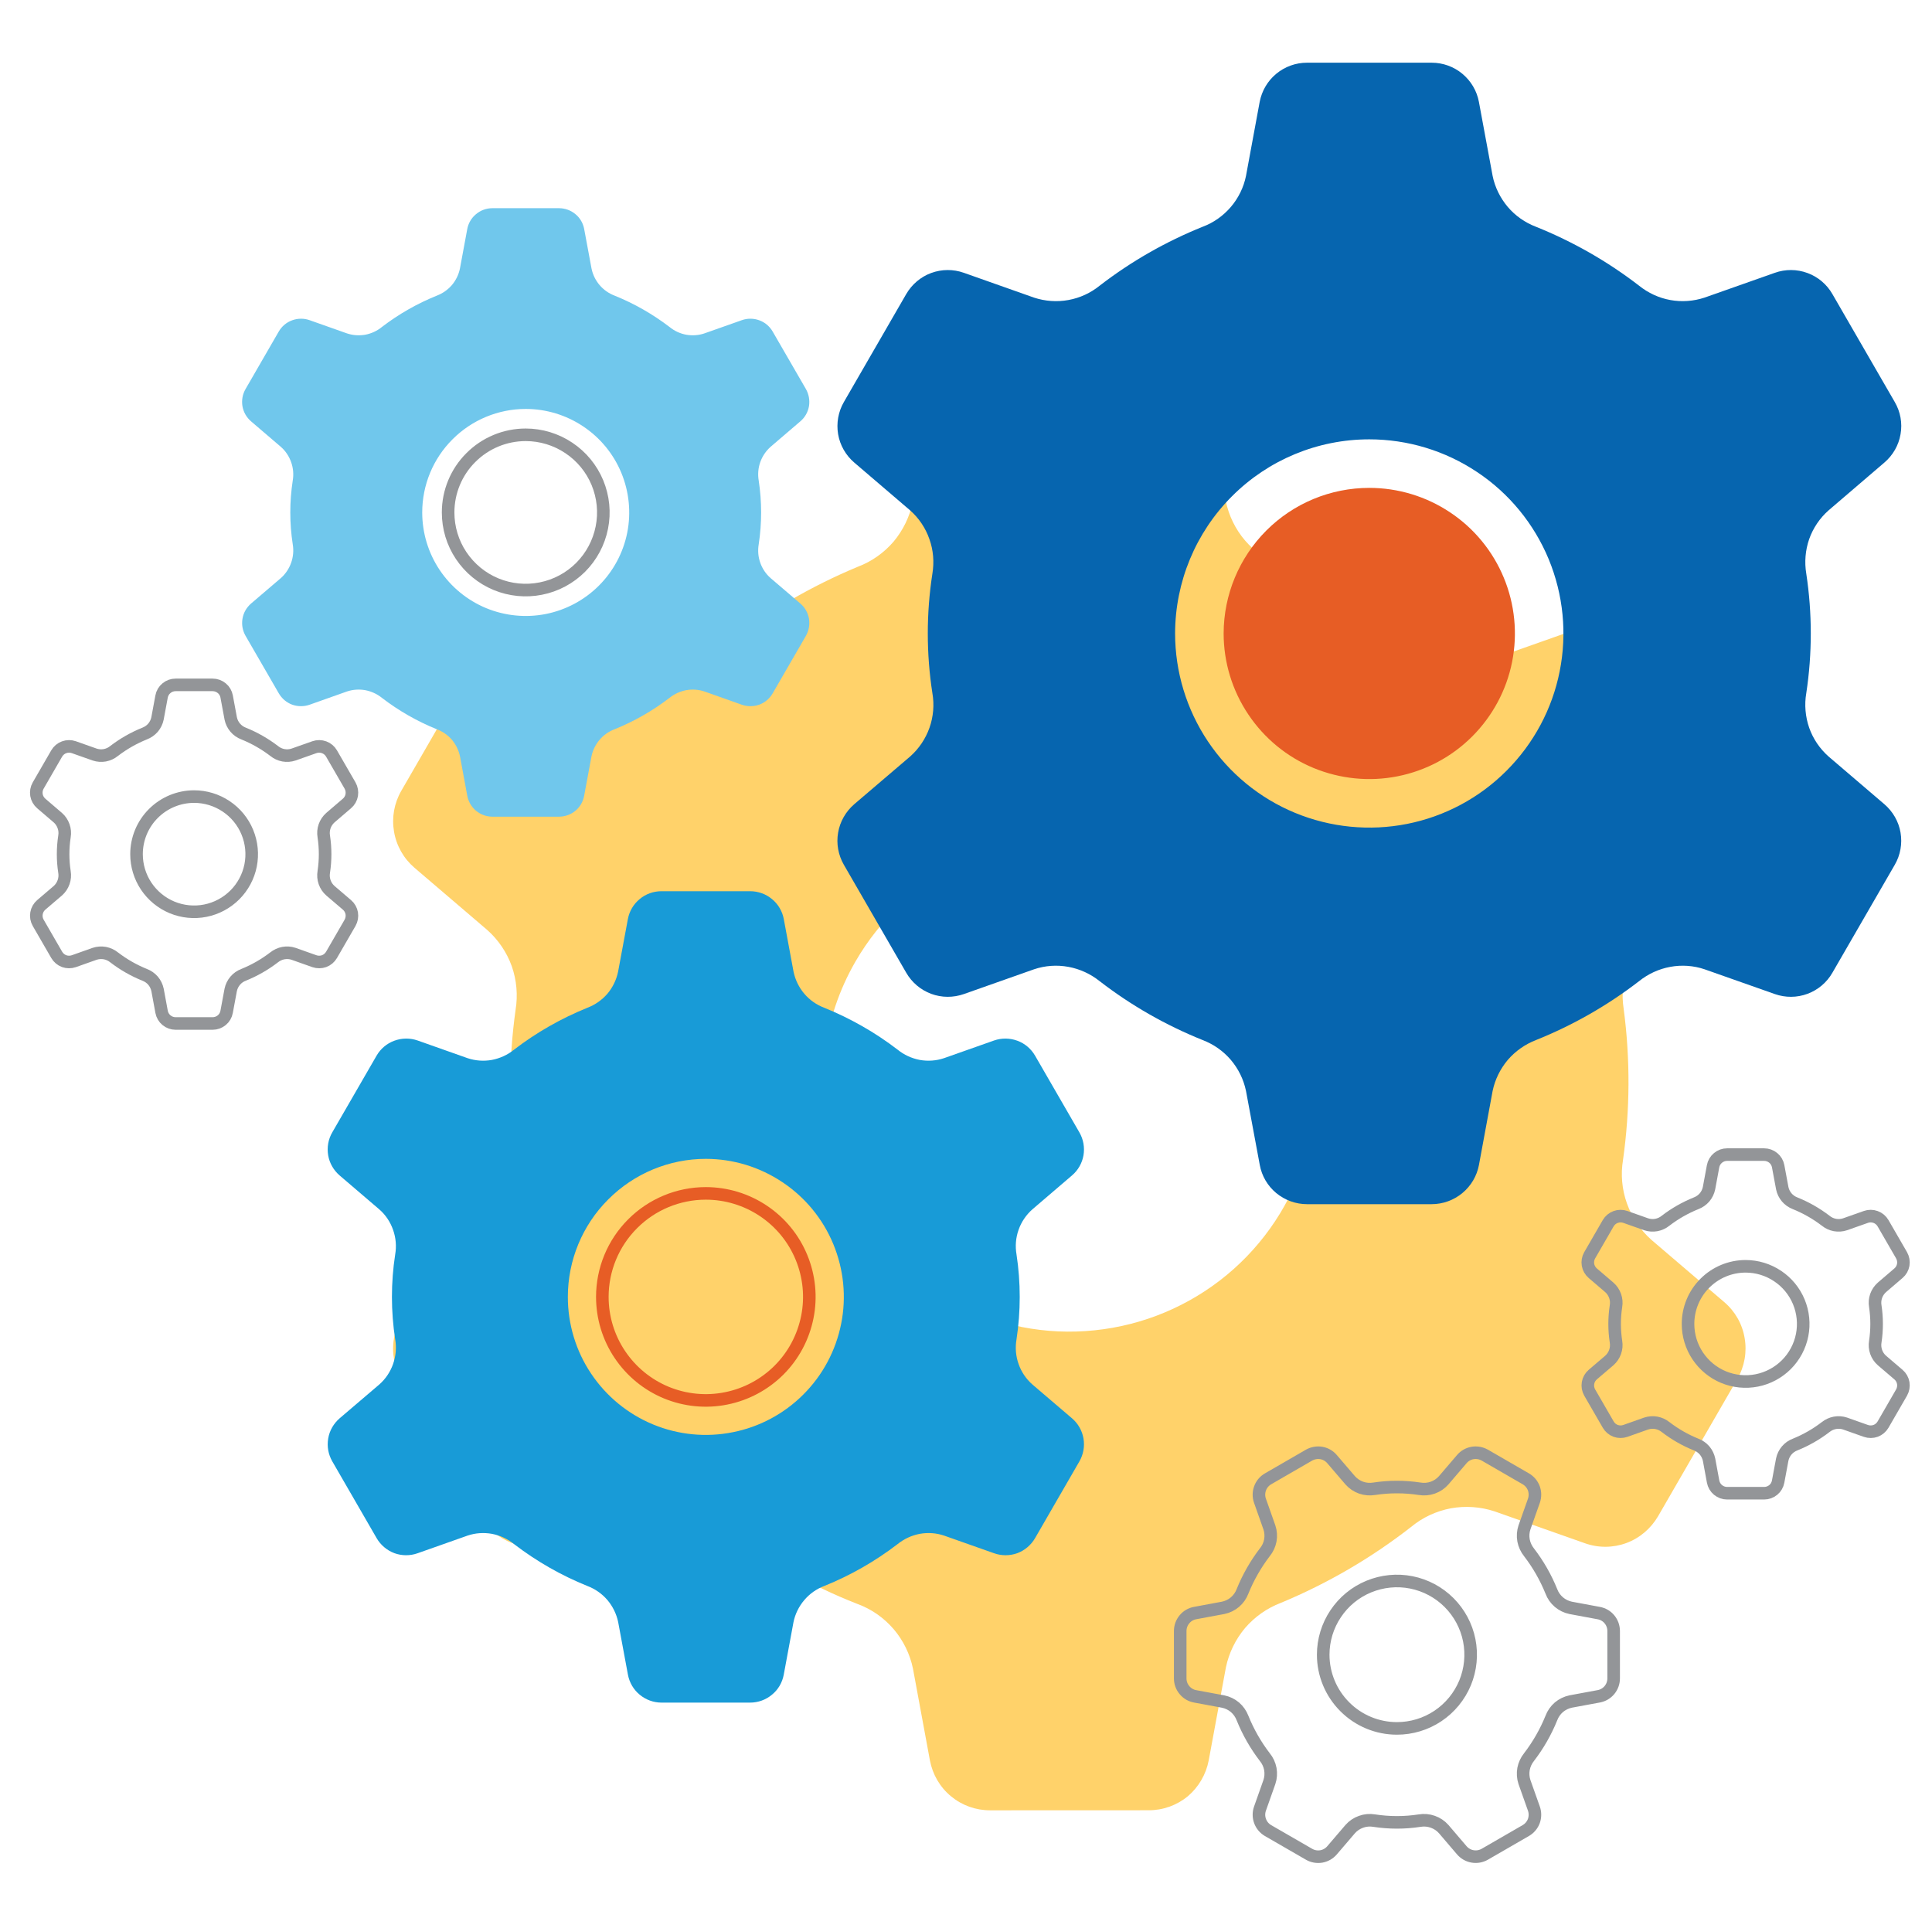 <svg width="461" height="460" viewBox="0 0 461 460" fill="none" xmlns="http://www.w3.org/2000/svg">
<path d="M153.142 360.862C156.515 359.715 160.155 359.467 163.651 360.15C167.147 360.793 170.441 362.312 173.171 364.602C182.668 372.204 193.251 378.335 204.567 382.737C207.93 383.959 210.888 386.036 213.233 388.756C215.532 391.456 217.133 394.706 217.852 398.217L221.893 420.101C222.53 423.44 224.286 426.481 226.922 428.647C229.544 430.823 232.817 431.996 236.255 431.996L274.09 431.981C277.478 431.996 280.791 430.809 283.423 428.647C285.995 426.471 287.774 423.424 288.408 420.111L292.523 397.857C293.245 394.424 294.813 391.195 297.103 388.475C299.413 385.805 302.331 383.742 305.63 382.49C316.758 377.866 327.208 371.782 336.728 364.355C339.449 362.099 342.723 360.581 346.214 359.923C349.663 359.311 353.287 359.543 356.65 360.666L378.174 368.262C381.389 369.41 384.876 369.386 388.066 368.214C391.256 367.036 393.912 364.761 395.633 361.832L414.55 329.063C416.266 326.095 416.874 322.647 416.294 319.309C415.737 315.947 414.02 312.92 411.399 310.694L394.05 295.868C391.405 293.518 389.392 290.516 388.204 287.164C387.018 283.849 386.69 280.249 387.275 276.778C388.956 264.818 389.015 252.731 387.433 240.782C386.888 237.285 387.216 233.725 388.372 230.387C389.588 227.048 391.577 224.096 394.208 221.742L411.419 207.053C413.981 204.842 415.723 201.791 416.33 198.438C416.899 195.085 416.246 191.638 414.586 188.695L395.658 155.915C393.926 152.963 391.281 150.722 388.077 149.515C384.877 148.357 381.389 148.318 378.15 149.471L357.181 156.885C353.793 158.041 350.174 158.274 346.672 157.631C343.151 156.963 339.886 155.406 337.137 153.126C327.655 145.534 317.057 139.432 305.746 134.994C302.384 133.768 299.432 131.711 297.091 128.985C294.792 126.31 293.185 123.021 292.476 119.515L288.402 97.63C287.769 94.276 286.013 91.27 283.416 89.084C280.755 86.913 277.481 85.731 274.059 85.716H236.234C232.822 85.755 229.518 86.913 226.946 89.099C224.316 91.274 222.525 94.311 221.897 97.63L217.763 119.881C217.056 123.333 215.473 126.548 213.213 129.257C210.913 131.928 207.986 134.001 204.682 135.247C193.555 139.876 183.099 145.964 173.594 153.402C170.864 155.637 167.585 157.176 164.128 157.789C160.625 158.432 157.036 158.165 153.692 157.058L132.153 149.451C128.939 148.319 125.443 148.338 122.238 149.541C119.073 150.707 116.392 152.982 114.681 155.935L95.749 188.72C94.048 191.673 93.445 195.105 94.019 198.448C94.582 201.802 96.313 204.858 98.894 207.068L116.249 221.906C118.885 224.244 120.913 227.221 122.114 230.56C123.282 233.909 123.598 237.5 123.024 240.981C121.357 252.929 121.303 265.046 122.856 276.986C123.434 280.462 123.088 284.048 121.93 287.362C120.714 290.685 118.726 293.652 116.08 296.016L98.894 310.679C96.312 312.92 94.591 315.956 94.018 319.319C93.414 322.663 94.057 326.135 95.748 329.053L114.646 361.832C116.362 364.81 119.042 367.035 122.237 368.232C125.427 369.399 128.913 369.419 132.128 368.311L153.142 360.862ZM204.126 229.446C209.958 219.346 218.662 211.206 229.102 206.062C239.543 200.909 251.273 198.955 262.836 200.488C274.384 202.022 285.231 206.903 293.97 214.598C302.738 222.284 309.029 232.363 312.036 243.639C315.038 254.865 314.667 266.784 310.919 277.804C307.199 288.832 300.25 298.526 291.027 305.599C281.778 312.681 270.651 316.875 258.99 317.637C247.396 318.418 235.794 315.688 225.72 309.862C212.193 302.058 202.302 289.214 198.296 274.129C194.24 259.046 196.323 242.958 204.126 229.446Z" fill="#FFD26A"/>
<path d="M217.158 121.779C219.255 123.629 220.848 125.997 221.763 128.643C222.718 131.284 222.935 134.133 222.48 136.897C221.02 146.338 221.02 155.963 222.48 165.409C222.964 168.174 222.718 171.027 221.787 173.669C220.847 176.319 219.255 178.678 217.158 180.534L203.835 191.908C201.807 193.663 200.433 196.053 199.986 198.683C199.522 201.314 200.017 204.034 201.356 206.36L216.239 232.126C217.584 234.451 219.685 236.231 222.193 237.161C224.706 238.091 227.456 238.101 229.993 237.212L246.739 231.301C249.385 230.409 252.204 230.213 254.934 230.721C257.654 231.217 260.225 232.403 262.401 234.145C269.899 239.931 278.169 244.654 286.971 248.19C289.583 249.19 291.892 250.812 293.698 252.928C295.503 255.064 296.741 257.587 297.308 260.317L300.597 277.988C301.077 280.624 302.462 282.984 304.528 284.699C306.581 286.396 309.178 287.351 311.858 287.351H341.622C344.292 287.351 346.903 286.396 348.941 284.699C351.008 282.984 352.404 280.624 352.898 277.988L356.162 260.317C356.731 257.587 357.983 255.064 359.773 252.928C361.602 250.811 363.917 249.19 366.499 248.19C375.313 244.654 383.586 239.931 391.09 234.145C393.256 232.403 395.827 231.217 398.547 230.721C401.278 230.213 404.096 230.409 406.733 231.301L423.498 237.212C426.02 238.102 428.766 238.091 431.278 237.161C433.799 236.231 435.897 234.452 437.232 232.126L452.119 206.36C453.469 204.035 453.939 201.315 453.494 198.683C453.05 196.053 451.674 193.663 449.637 191.908L436.333 180.534C434.231 178.678 432.633 176.319 431.694 173.669C430.783 171.027 430.522 168.174 431.002 165.409C432.435 155.963 432.435 146.338 431.002 136.897C430.536 134.133 430.783 131.284 431.694 128.643C432.633 125.997 434.231 123.628 436.333 121.779L449.637 110.379C451.674 108.643 453.05 106.245 453.494 103.618C453.963 100.968 453.469 98.257 452.119 95.942L437.232 70.17C435.912 67.861 433.8 66.065 431.278 65.145C428.775 64.22 426.02 64.201 423.498 65.101L406.733 71.016C404.096 71.887 401.277 72.095 398.547 71.595C395.827 71.101 393.256 69.909 391.09 68.163C383.587 62.381 375.314 57.654 366.499 54.112C363.887 53.123 361.578 51.491 359.773 49.38C357.983 47.248 356.717 44.721 356.162 41.986L352.888 24.325C352.404 21.694 350.994 19.314 348.941 17.609C346.903 15.902 344.292 14.963 341.622 14.963H311.849C309.179 14.963 306.582 15.902 304.529 17.609C302.463 19.314 301.078 21.694 300.573 24.325L297.308 41.986C296.754 44.721 295.503 47.263 293.698 49.38C291.892 51.491 289.583 53.138 286.971 54.112C278.169 57.654 269.899 62.381 262.401 68.163C260.255 69.909 257.673 71.101 254.934 71.595C252.204 72.095 249.385 71.887 246.764 71.031L229.993 65.101C227.456 64.201 224.707 64.22 222.193 65.145C219.685 66.065 217.584 67.861 216.239 70.17L201.356 95.942C200.017 98.257 199.541 100.992 199.986 103.618C200.432 106.244 201.807 108.642 203.835 110.379L217.158 121.779ZM326.734 104.84C335.883 104.84 344.859 107.561 352.461 112.649C360.093 117.718 366.027 124.973 369.539 133.441C373.035 141.903 373.956 151.22 372.16 160.197C370.38 169.184 365.954 177.438 359.475 183.921C353.02 190.4 344.762 194.822 335.76 196.607C326.783 198.388 317.462 197.468 308.989 193.961C300.523 190.454 293.301 184.515 288.208 176.893C283.113 169.266 280.393 160.315 280.393 151.146C280.417 138.862 285.299 127.081 293.984 118.406C302.66 109.717 314.429 104.84 326.734 104.84Z" fill="#0665AF"/>
<path d="M326.734 116.423C333.599 116.423 340.325 118.461 346.032 122.279C351.75 126.082 356.21 131.523 358.832 137.873C361.462 144.222 362.146 151.206 360.81 157.937C359.475 164.679 356.151 170.865 351.289 175.737C346.442 180.588 340.245 183.907 333.499 185.242C326.772 186.587 319.785 185.884 313.429 183.264C307.076 180.634 301.66 176.182 297.842 170.455C294.019 164.743 291.976 158.027 291.976 151.153C291.992 141.939 295.665 133.106 302.164 126.598C308.683 120.078 317.51 116.423 326.734 116.423Z" fill="#E75D25"/>
<path d="M90.505 288.595C92.014 289.906 93.141 291.603 93.793 293.482C94.461 295.362 94.639 297.374 94.298 299.338C93.26 306.054 93.26 312.903 94.298 319.616C94.639 321.584 94.461 323.601 93.793 325.491C93.141 327.36 92.013 329.052 90.505 330.378L81.044 338.449C79.61 339.695 78.621 341.391 78.314 343.271C77.992 345.165 78.334 347.064 79.293 348.735L89.877 367.059C90.826 368.69 92.319 369.962 94.115 370.635C95.876 371.277 97.849 371.287 99.635 370.654L111.559 366.441C113.429 365.808 115.431 365.674 117.386 366.02C119.318 366.39 121.139 367.231 122.676 368.479C128.018 372.574 133.893 375.935 140.144 378.459C141.989 379.151 143.651 380.313 144.942 381.822C146.213 383.33 147.103 385.144 147.503 387.074L149.834 399.635C150.185 401.506 151.174 403.197 152.629 404.399C154.102 405.62 155.937 406.293 157.841 406.293H178.999C180.897 406.293 182.758 405.621 184.207 404.399C185.685 403.197 186.665 401.506 187.011 399.635L189.34 387.074C189.737 385.144 190.63 383.33 191.917 381.822C193.193 380.313 194.846 379.151 196.69 378.459C202.946 375.936 208.822 372.574 214.163 368.479C215.706 367.232 217.526 366.39 219.466 366.02C221.404 365.674 223.411 365.808 225.275 366.441L237.21 370.654C238.991 371.287 240.959 371.277 242.749 370.635C244.531 369.963 246.019 368.691 246.973 367.059L257.557 348.735C258.512 347.064 258.852 345.164 258.536 343.271C258.21 341.391 257.25 339.695 255.792 338.449L246.341 330.378C244.827 329.053 243.7 327.361 243.047 325.491C242.375 323.601 242.216 321.584 242.552 319.616C243.576 312.903 243.576 306.054 242.552 299.338C242.216 297.374 242.375 295.362 243.047 293.467C243.7 291.603 244.843 289.906 246.341 288.585L255.792 280.495C257.25 279.249 258.21 277.557 258.536 275.688C258.852 273.797 258.512 271.879 257.557 270.223L246.973 251.899C246.019 250.267 244.531 248.99 242.749 248.348C240.959 247.685 238.991 247.67 237.21 248.289L225.275 252.503C223.411 253.136 221.404 253.275 219.466 252.928C217.527 252.552 215.706 251.726 214.178 250.475C208.822 246.37 202.946 243.021 196.69 240.486C194.846 239.792 193.193 238.635 191.917 237.137C190.631 235.618 189.752 233.809 189.35 231.869L187.022 219.317C186.675 217.453 185.686 215.756 184.207 214.549C182.758 213.332 180.897 212.669 178.999 212.669H157.832C155.923 212.669 154.082 213.332 152.63 214.549C151.165 215.756 150.167 217.452 149.82 219.317L147.485 231.869C147.085 233.808 146.215 235.617 144.934 237.137C143.639 238.635 141.991 239.792 140.146 240.486C133.895 243.022 128.01 246.37 122.668 250.475C121.14 251.726 119.306 252.552 117.376 252.928C115.432 253.275 113.43 253.136 111.55 252.503L99.636 248.289C97.841 247.67 95.877 247.686 94.092 248.348C92.311 248.99 90.808 250.267 89.864 251.899L79.28 270.223C78.316 271.88 77.994 273.798 78.306 275.688C78.622 277.556 79.597 279.248 81.036 280.495L90.505 288.595ZM168.414 276.538C174.928 276.538 181.293 278.482 186.703 282.108C192.123 285.719 196.346 290.847 198.838 296.881C201.321 302.889 201.995 309.517 200.712 315.897C199.436 322.287 196.318 328.151 191.696 332.762C187.107 337.362 181.227 340.517 174.848 341.772C168.463 343.058 161.82 342.396 155.817 339.908C149.803 337.41 144.66 333.198 141.034 327.768C137.414 322.367 135.495 315.996 135.495 309.478C135.495 300.755 138.957 292.365 145.138 286.213C151.306 280.031 159.68 276.538 168.414 276.538Z" fill="#189BD7"/>
<path d="M168.414 284.778C173.295 284.778 178.077 286.232 182.134 288.942C186.204 291.652 189.369 295.51 191.234 300.03C193.103 304.546 193.598 309.507 192.638 314.289C191.679 319.087 189.344 323.487 185.882 326.95C182.429 330.397 178.023 332.752 173.241 333.701C168.449 334.665 163.478 334.171 158.968 332.306C154.458 330.437 150.61 327.271 147.89 323.205C145.169 319.15 143.725 314.364 143.725 309.477C143.725 302.929 146.322 296.648 150.961 292.018C155.585 287.385 161.866 284.778 168.414 284.778Z" stroke="#E75D25" stroke-width="3" stroke-miterlimit="10"/>
<path d="M67.008 106.625C68.136 107.609 68.976 108.881 69.471 110.289C69.975 111.694 70.104 113.203 69.852 114.677C69.076 119.721 69.076 124.85 69.852 129.885C70.104 131.363 69.975 132.877 69.471 134.291C68.976 135.696 68.135 136.962 67.008 137.956L59.917 144.014C58.834 144.944 58.096 146.22 57.864 147.625C57.617 149.044 57.879 150.479 58.591 151.726L66.535 165.469C67.247 166.691 68.375 167.655 69.71 168.15C71.034 168.625 72.518 168.64 73.854 168.175L82.796 165.005C84.2 164.54 85.694 164.435 87.167 164.699C88.611 164.975 89.982 165.603 91.134 166.533C95.14 169.609 99.541 172.127 104.235 174.025C105.62 174.544 106.861 175.416 107.836 176.538C108.785 177.67 109.453 179.04 109.76 180.484L111.501 189.906C111.769 191.31 112.51 192.575 113.602 193.482C114.706 194.391 116.08 194.885 117.511 194.885H133.37C134.8 194.885 136.19 194.391 137.288 193.482C138.395 192.576 139.122 191.311 139.384 189.906L141.135 180.484C141.431 179.04 142.104 177.67 143.064 176.538C144.018 175.415 145.26 174.544 146.645 174.025C151.338 172.127 155.739 169.609 159.747 166.533C160.908 165.603 162.268 164.975 163.728 164.699C165.187 164.435 166.685 164.54 168.08 165.005L177.031 168.175C178.366 168.64 179.85 168.625 181.185 168.15C182.521 167.655 183.649 166.691 184.36 165.469L192.304 151.726C193.006 150.479 193.263 149.045 193.031 147.625C192.783 146.22 192.066 144.944 190.969 144.014L183.881 137.956C182.744 136.962 181.903 135.696 181.408 134.291C180.908 132.877 180.79 131.363 181.038 129.885C181.805 124.85 181.805 119.722 181.038 114.677C180.79 113.203 180.908 111.694 181.408 110.28C181.902 108.881 182.763 107.609 183.881 106.615L190.969 100.547C192.066 99.618 192.784 98.347 193.031 96.946C193.263 95.528 193.006 94.088 192.304 92.841L184.36 79.102C183.649 77.87 182.521 76.916 181.185 76.436C179.85 75.941 178.367 75.926 177.031 76.397L168.08 79.558C166.685 80.032 165.187 80.126 163.728 79.874C162.268 79.597 160.909 78.969 159.766 78.029C155.74 74.957 151.339 72.44 146.646 70.546C145.261 70.017 144.019 69.151 143.064 68.023C142.105 66.891 141.443 65.531 141.145 64.082L139.395 54.671C139.138 53.26 138.396 51.99 137.288 51.089C136.19 50.175 134.8 49.68 133.37 49.68H117.496C116.071 49.68 114.692 50.175 113.603 51.089C112.5 51.99 111.749 53.26 111.492 54.671L109.747 64.082C109.445 65.531 108.787 66.891 107.832 68.023C106.853 69.151 105.622 70.017 104.237 70.546C99.543 72.44 95.133 74.957 91.126 78.029C89.983 78.969 88.604 79.597 87.16 79.874C85.696 80.126 84.202 80.032 82.793 79.558L73.857 76.397C72.506 75.927 71.037 75.942 69.702 76.436C68.367 76.915 67.239 77.87 66.522 79.102L58.589 92.841C57.867 94.087 57.62 95.527 57.852 96.946C58.099 98.346 58.826 99.617 59.91 100.547L67.008 106.625ZM125.436 97.585C130.318 97.585 135.095 99.034 139.155 101.754C143.221 104.459 146.39 108.317 148.256 112.833C150.12 117.348 150.619 122.313 149.67 127.096C148.711 131.898 146.367 136.29 142.905 139.751C139.453 143.198 135.051 145.558 130.269 146.512C125.471 147.466 120.496 146.972 115.991 145.113C111.48 143.238 107.623 140.073 104.902 136.003C102.192 131.953 100.747 127.17 100.747 122.289C100.747 115.735 103.344 109.455 107.983 104.831C112.607 100.196 118.888 97.585 125.436 97.585Z" fill="#70C7EC"/>
<path d="M125.436 103.757C129.101 103.757 132.686 104.85 135.728 106.888C138.775 108.916 141.149 111.804 142.558 115.197C143.953 118.585 144.329 122.304 143.607 125.89C142.895 129.491 141.134 132.789 138.543 135.385C135.952 137.971 132.648 139.742 129.058 140.449C125.467 141.171 121.738 140.8 118.35 139.401C114.972 138.001 112.084 135.627 110.041 132.576C107.999 129.534 106.926 125.944 106.926 122.283C106.926 117.372 108.87 112.659 112.347 109.197C115.811 105.716 120.525 103.757 125.436 103.757Z" stroke="#939598" stroke-width="3" stroke-miterlimit="10"/>
<path d="M322.173 436.479C322.874 435.675 323.779 435.078 324.783 434.726C325.783 434.366 326.858 434.274 327.907 434.454C331.501 435.008 335.154 435.008 338.739 434.454C339.794 434.274 340.871 434.366 341.878 434.726C342.879 435.078 343.78 435.675 344.488 436.479L348.803 441.532C349.465 442.302 350.374 442.826 351.374 442.993C352.386 443.168 353.407 442.982 354.295 442.475L364.085 436.819C364.956 436.31 365.641 435.509 365.994 434.556C366.333 433.613 366.343 432.556 366.012 431.605L363.754 425.237C363.423 424.236 363.349 423.171 363.536 422.121C363.734 421.093 364.181 420.116 364.842 419.296C367.034 416.444 368.827 413.309 370.18 409.965C370.549 408.98 371.169 408.094 371.969 407.401C372.776 406.724 373.752 406.249 374.781 406.031L381.491 404.79C382.492 404.6 383.392 404.072 384.038 403.293C384.687 402.507 385.039 401.529 385.039 400.511V389.213C385.039 388.196 384.687 387.206 384.038 386.424C383.393 385.636 382.492 385.118 381.491 384.931L374.781 383.683C373.753 383.473 372.776 382.993 371.969 382.31C371.169 381.631 370.549 380.747 370.18 379.76C368.827 376.416 367.034 373.282 364.842 370.428C364.181 369.6 363.734 368.632 363.536 367.592C363.349 366.553 363.423 365.485 363.754 364.492L366.012 358.116C366.343 357.165 366.334 356.107 365.994 355.157C365.641 354.207 364.956 353.403 364.085 352.896L354.295 347.238C353.407 346.738 352.386 346.556 351.374 346.721C350.374 346.897 349.465 347.408 348.803 348.191L344.488 353.237C343.78 354.047 342.879 354.646 341.878 355C340.871 355.355 339.793 355.44 338.739 355.264C335.154 354.717 331.501 354.717 327.907 355.264C326.858 355.439 325.783 355.355 324.777 355C323.78 354.646 322.875 354.035 322.166 353.237L317.844 348.191C317.182 347.408 316.277 346.898 315.28 346.721C314.269 346.556 313.244 346.739 312.357 347.238L302.57 352.896C301.693 353.403 301.014 354.207 300.671 355.157C300.318 356.107 300.308 357.165 300.644 358.116L302.894 364.492C303.233 365.485 303.299 366.553 303.119 367.592C302.922 368.632 302.475 369.6 301.805 370.412C299.617 373.281 297.824 376.415 296.476 379.76C296.098 380.745 295.483 381.629 294.679 382.309C293.873 382.992 292.903 383.465 291.871 383.677L285.168 384.923C284.164 385.108 283.258 385.635 282.619 386.424C281.966 387.207 281.613 388.196 281.613 389.213V400.522C281.613 401.536 281.966 402.518 282.619 403.294C283.258 404.08 284.165 404.616 285.168 404.799L291.871 406.042C292.903 406.256 293.873 406.725 294.679 407.405C295.483 408.103 296.098 408.98 296.476 409.966C297.824 413.31 299.617 416.451 301.805 419.304C302.475 420.117 302.922 421.101 303.119 422.129C303.299 423.171 303.233 424.236 302.894 425.24L300.644 431.605C300.309 432.567 300.318 433.613 300.671 434.564C301.014 435.514 301.693 436.318 302.57 436.829L312.357 442.48C313.244 442.995 314.269 443.17 315.28 443.004C316.277 442.828 317.182 442.31 317.844 441.538L322.173 436.479ZM315.733 394.862C315.733 391.386 316.765 387.983 318.704 385.091C320.631 382.196 323.377 379.938 326.593 378.61C329.81 377.282 333.346 376.926 336.752 377.602C340.175 378.286 343.3 379.955 345.767 382.421C348.224 384.879 349.903 388.014 350.582 391.421C351.261 394.837 350.909 398.381 349.585 401.59C348.25 404.802 345.996 407.551 343.097 409.489C340.211 411.419 336.806 412.448 333.329 412.448C328.662 412.448 324.188 410.598 320.894 407.294C317.593 404.001 315.733 399.528 315.733 394.862Z" stroke="#939598" stroke-width="3" stroke-miterlimit="10"/>
<path d="M13.801 195.119C14.429 195.667 14.896 196.374 15.172 197.16C15.452 197.942 15.524 198.781 15.383 199.6C14.951 202.407 14.951 205.262 15.383 208.063C15.524 208.886 15.452 209.73 15.172 210.515C14.896 211.298 14.429 212.001 13.801 212.556L9.854 215.926C9.252 216.443 8.842 217.154 8.712 217.936C8.575 218.725 8.72 219.523 9.117 220.217L13.536 227.864C13.934 228.544 14.56 229.081 15.304 229.356C16.041 229.621 16.867 229.628 17.61 229.371L22.586 227.606C23.367 227.348 24.199 227.29 25.02 227.435C25.824 227.589 26.586 227.939 27.226 228.454C29.455 230.166 31.905 231.569 34.517 232.625C35.287 232.913 35.978 233.398 36.521 234.024C37.049 234.653 37.42 235.416 37.591 236.22L38.56 241.462C38.708 242.245 39.121 242.948 39.73 243.453C40.343 243.958 41.109 244.234 41.904 244.234H50.73C51.525 244.234 52.298 243.958 52.909 243.453C53.526 242.948 53.93 242.245 54.076 241.462L55.051 236.22C55.215 235.416 55.59 234.653 56.125 234.024C56.655 233.398 57.347 232.914 58.117 232.625C60.729 231.569 63.178 230.166 65.408 228.454C66.054 227.938 66.811 227.589 67.623 227.435C68.434 227.29 69.27 227.347 70.044 227.606L75.027 229.371C75.769 229.628 76.596 229.621 77.339 229.356C78.082 229.081 78.709 228.544 79.105 227.864L83.526 220.217C83.916 219.522 84.06 218.725 83.931 217.936C83.793 217.154 83.394 216.443 82.783 215.926L78.84 212.556C78.207 212.001 77.738 211.298 77.463 210.515C77.185 209.73 77.119 208.886 77.257 208.063C77.683 205.262 77.683 202.407 77.257 199.6C77.119 198.78 77.185 197.941 77.463 197.153C77.738 196.374 78.217 195.667 78.84 195.115L82.783 191.736C83.394 191.219 83.793 190.513 83.931 189.733C84.06 188.944 83.916 188.143 83.526 187.45L79.105 179.804C78.709 179.119 78.082 178.588 77.339 178.32C76.596 178.044 75.769 178.037 75.027 178.299L70.044 180.058C69.27 180.322 68.434 180.374 67.623 180.233C66.811 180.079 66.054 179.729 65.419 179.207C63.178 177.498 60.729 176.095 58.117 175.043C57.347 174.749 56.656 174.266 56.125 173.64C55.59 173.009 55.221 172.253 55.056 171.447L54.082 166.209C53.939 165.425 53.526 164.717 52.909 164.216C52.298 163.708 51.525 163.433 50.73 163.433H41.895C41.103 163.433 40.335 163.708 39.73 164.216C39.116 164.717 38.696 165.425 38.554 166.209L37.582 171.447C37.415 172.253 37.048 173.01 36.517 173.64C35.972 174.267 35.287 174.749 34.517 175.043C31.905 176.096 29.45 177.498 27.22 179.207C26.585 179.729 25.817 180.079 25.014 180.233C24.199 180.373 23.367 180.322 22.583 180.058L17.61 178.299C16.858 178.038 16.041 178.045 15.298 178.32C14.555 178.588 13.927 179.119 13.528 179.804L9.113 187.45C8.712 188.144 8.575 188.944 8.705 189.733C8.842 190.513 9.246 191.219 9.849 191.736L13.801 195.119ZM46.316 190.088C49.032 190.088 51.69 190.895 53.95 192.409C56.212 193.913 57.977 196.06 59.014 198.572C60.051 201.085 60.329 203.848 59.8 206.511C59.266 209.182 57.962 211.627 56.035 213.553C54.115 215.471 51.665 216.784 49.003 217.315C46.335 217.846 43.565 217.571 41.058 216.536C38.548 215.492 36.401 213.731 34.887 211.467C33.379 209.212 32.576 206.551 32.576 203.835C32.576 200.186 34.021 196.693 36.602 194.118C39.177 191.541 42.672 190.088 46.316 190.088Z" stroke="#939598" stroke-width="3" stroke-miterlimit="10"/>
<path d="M384.012 307.211C384.638 307.759 385.105 308.466 385.382 309.251C385.662 310.033 385.734 310.872 385.593 311.691C385.162 314.499 385.162 317.353 385.593 320.155C385.734 320.978 385.662 321.82 385.382 322.606C385.105 323.39 384.637 324.092 384.012 324.647L380.063 328.017C379.463 328.535 379.051 329.245 378.923 330.026C378.785 330.816 378.931 331.615 379.326 332.307L383.747 339.955C384.144 340.635 384.77 341.172 385.514 341.448C386.252 341.713 387.077 341.72 387.82 341.462L392.797 339.698C393.578 339.439 394.408 339.381 395.23 339.527C396.034 339.68 396.795 340.031 397.436 340.546C399.666 342.258 402.115 343.66 404.728 344.716C405.497 345.005 406.189 345.489 406.732 346.116C407.261 346.745 407.631 347.508 407.802 348.312L408.771 353.554C408.919 354.337 409.332 355.04 409.941 355.545C410.554 356.05 411.318 356.326 412.114 356.326H420.939C421.736 356.326 422.508 356.05 423.121 355.545C423.737 355.04 424.14 354.337 424.287 353.554L425.263 348.312C425.426 347.508 425.802 346.745 426.336 346.116C426.865 345.489 427.558 345.006 428.327 344.716C430.94 343.66 433.389 342.258 435.618 340.546C436.265 340.03 437.021 339.68 437.833 339.527C438.646 339.381 439.479 339.438 440.255 339.698L445.237 341.462C445.981 341.72 446.807 341.713 447.548 341.448C448.293 341.172 448.919 340.635 449.317 339.955L453.735 332.307C454.127 331.614 454.27 330.816 454.141 330.026C454.002 329.245 453.604 328.535 452.993 328.017L449.05 324.647C448.417 324.092 447.948 323.39 447.672 322.606C447.396 321.82 447.328 320.977 447.467 320.155C447.891 317.353 447.891 314.499 447.467 311.691C447.328 310.872 447.396 310.032 447.672 309.245C447.948 308.466 448.426 307.759 449.05 307.206L452.993 303.828C453.604 303.311 454.002 302.604 454.141 301.825C454.27 301.036 454.126 300.235 453.735 299.541L449.317 291.895C448.919 291.21 448.293 290.679 447.548 290.412C446.807 290.136 445.981 290.127 445.237 290.391L440.255 292.15C439.479 292.414 438.646 292.465 437.833 292.323C437.021 292.171 436.265 291.82 435.629 291.299C433.388 289.588 430.939 288.187 428.326 287.135C427.557 286.839 426.864 286.359 426.335 285.731C425.801 285.101 425.432 284.344 425.268 283.538L424.292 278.301C424.149 277.516 423.736 276.809 423.121 276.307C422.508 275.799 421.736 275.523 420.939 275.523H412.105C411.312 275.523 410.546 275.799 409.94 276.307C409.326 276.809 408.907 277.516 408.763 278.301L407.793 283.538C407.624 284.344 407.26 285.101 406.727 285.731C406.182 286.36 405.496 286.839 404.727 287.135C402.114 288.188 399.66 289.588 397.429 291.299C396.794 291.82 396.028 292.171 395.224 292.323C394.407 292.464 393.577 292.414 392.793 292.15L387.819 290.391C387.069 290.128 386.251 290.137 385.507 290.412C384.765 290.679 384.138 291.21 383.737 291.895L379.322 299.541C378.921 300.235 378.783 301.036 378.914 301.825C379.05 302.604 379.456 303.311 380.057 303.828L384.012 307.211ZM416.525 302.179C419.241 302.179 421.902 302.987 424.159 304.501C426.422 306.005 428.186 308.152 429.224 310.663C430.262 313.176 430.539 315.94 430.01 318.601C429.477 321.274 428.172 323.718 426.246 325.645C424.325 327.562 421.875 328.876 419.213 329.406C416.544 329.938 413.775 329.662 411.266 328.627C408.757 327.583 406.61 325.822 405.097 323.557C403.589 321.303 402.785 318.643 402.785 315.926C402.785 312.278 404.23 308.785 406.811 306.21C409.387 303.632 412.881 302.179 416.525 302.179Z" stroke="#939598" stroke-width="3" stroke-miterlimit="10"/>
</svg>
